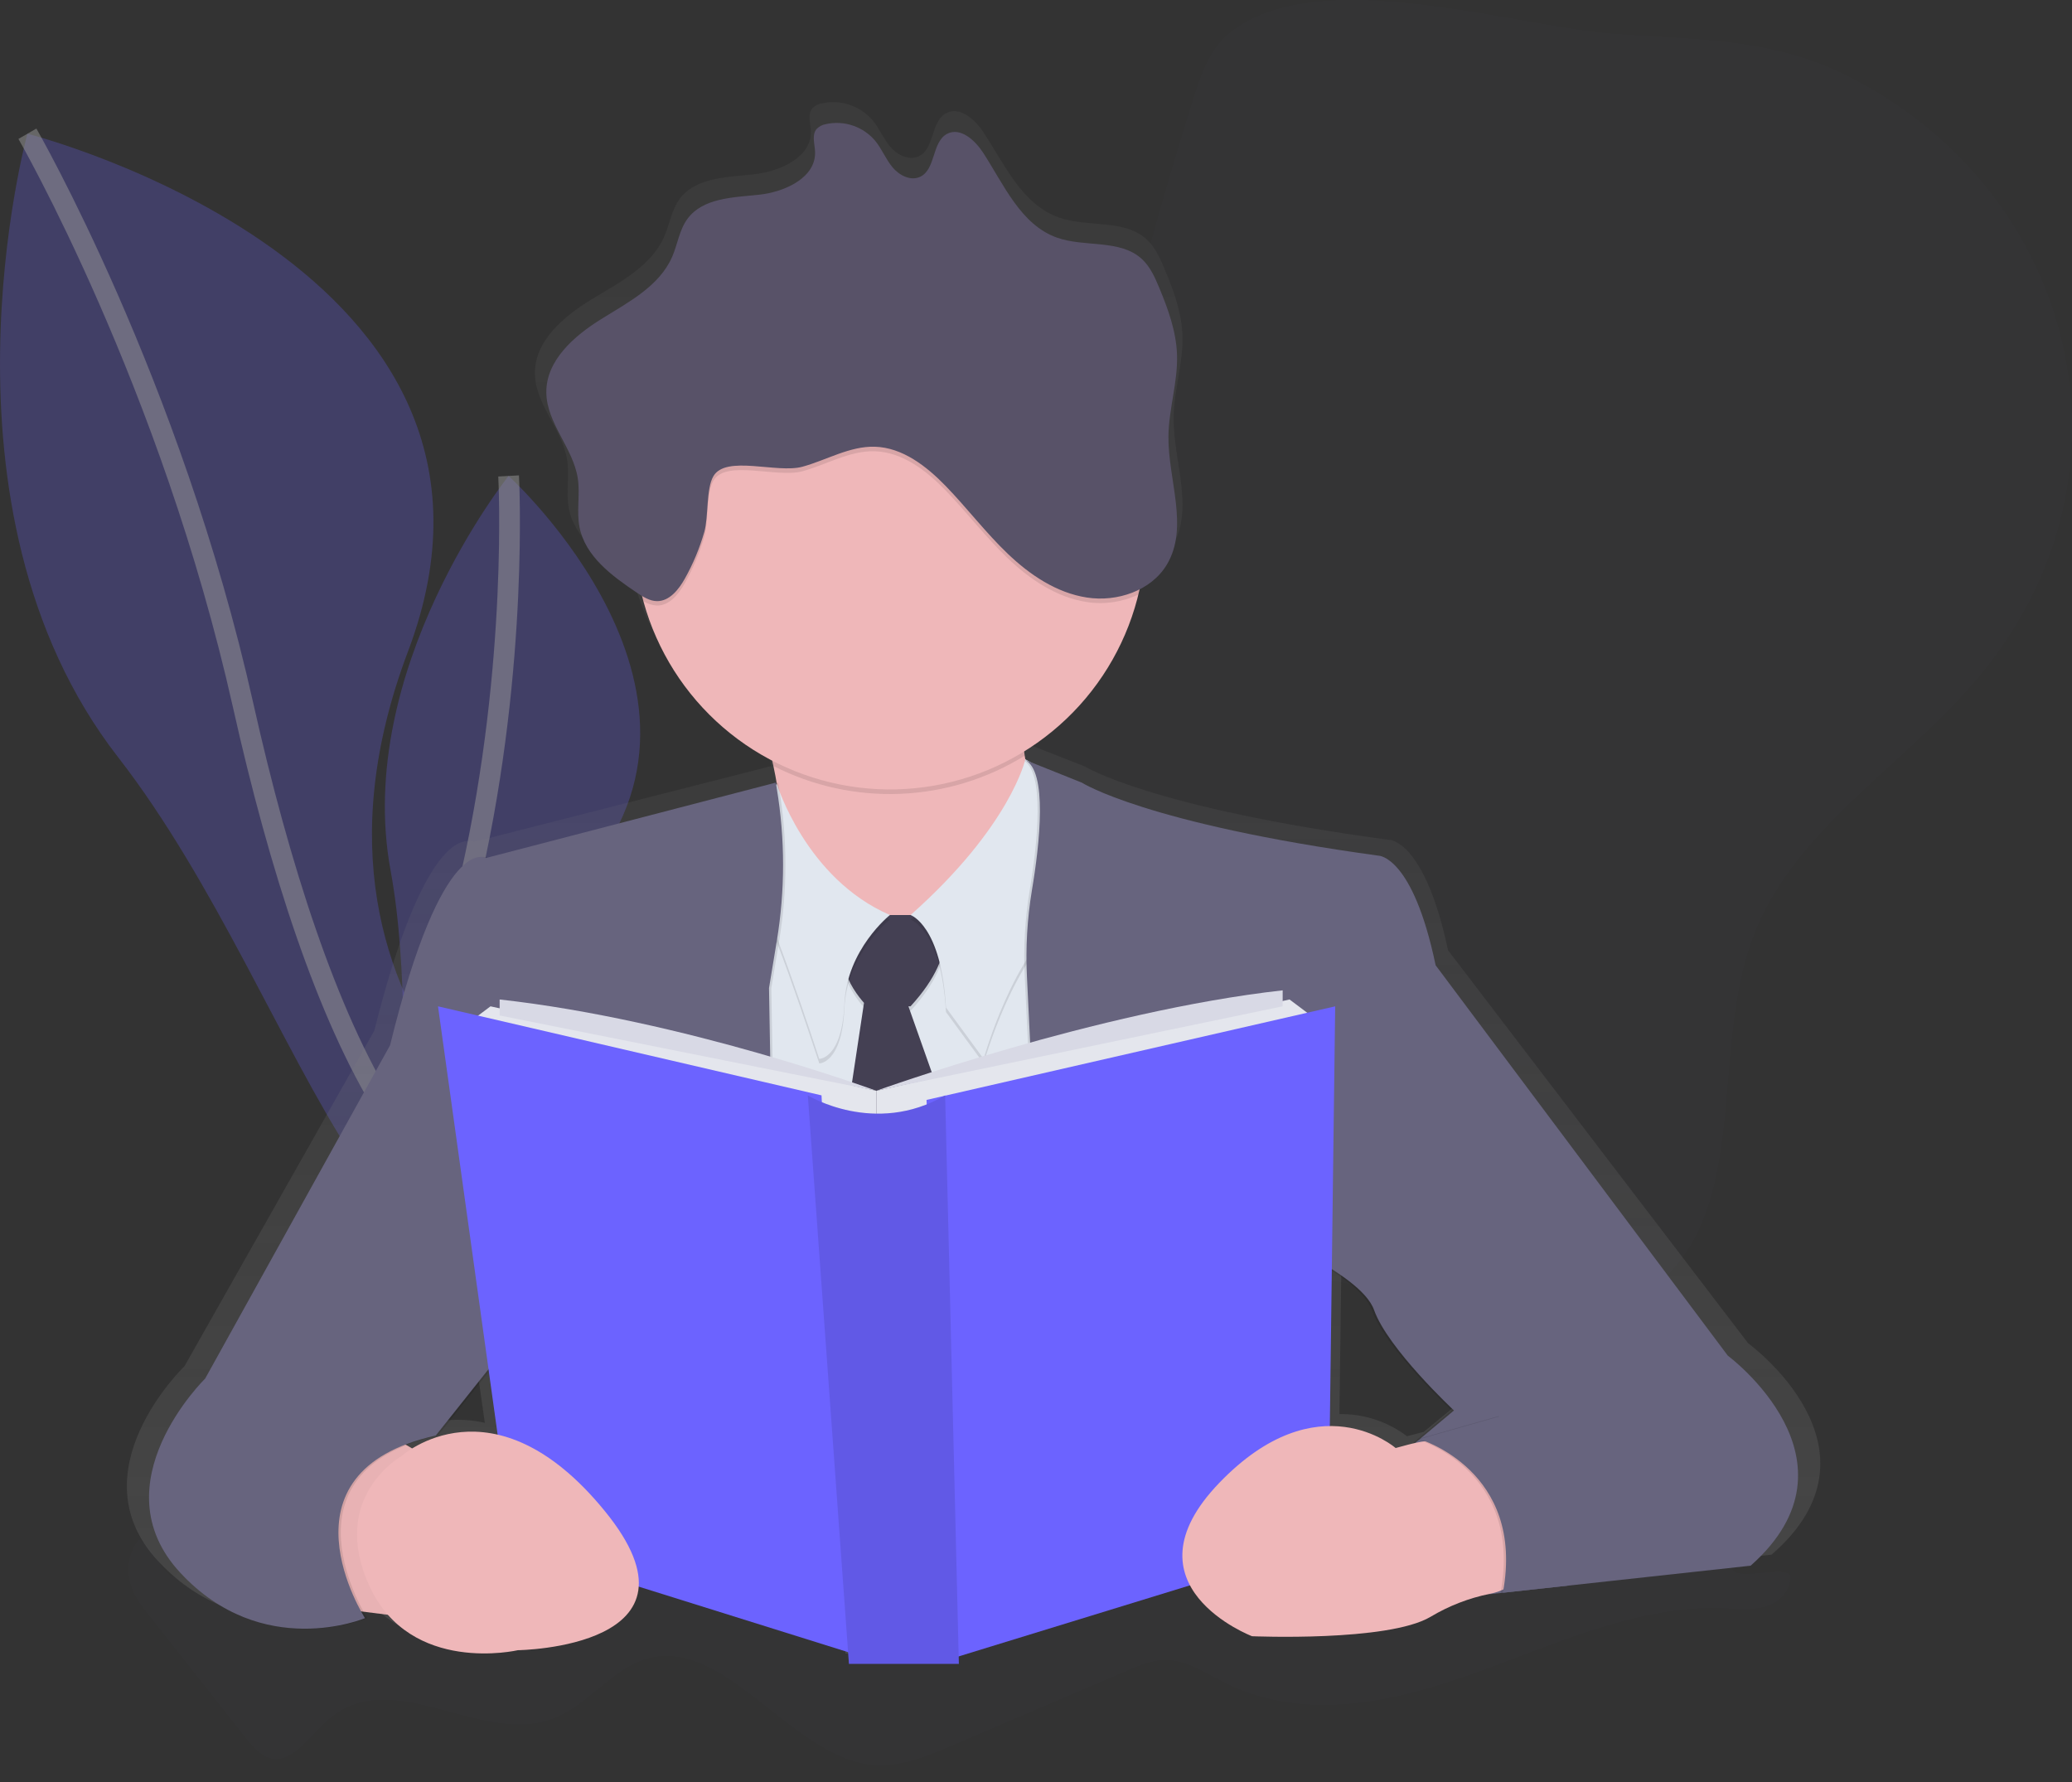 <?xml version="1.0" encoding="UTF-8"?> <svg xmlns="http://www.w3.org/2000/svg" width="100" height="86" viewBox="0 0 100 86" fill="none"><rect x="0" y="0" width="100" height="86" fill="#333333" stroke="none"/><g clip-path="url(#clip0)"><g opacity="0.1"><path opacity="0.1" d="M59.307 1.621C58.381 2.381 57.967 3.587 57.605 4.73C56.795 7.294 56.037 9.876 55.332 12.475C54.305 16.25 53.371 20.109 51.489 23.544C49.608 26.979 46.866 29.826 44.154 32.639L34.385 42.768C31.366 45.899 28.146 49.512 28.203 53.862C28.253 57.635 30.89 60.983 34.118 62.931C37.345 64.879 41.117 65.677 44.807 66.443C46.681 66.832 48.67 67.215 50.468 66.567C52.627 65.791 54.034 63.71 56.007 62.54C59.547 60.438 64.032 61.62 67.998 62.722C71.964 63.825 76.637 64.661 79.854 62.093C84.521 58.366 82.509 50.858 84.593 45.261C86.572 39.95 92.041 36.895 95.631 32.51C103.65 22.716 100.144 9.112 89.077 3.62C85.45 1.826 81.876 1.918 77.942 1.635C73.038 1.284 63.535 -1.852 59.307 1.621Z" fill="#6C63FF"></path></g><g opacity="0.5"><path opacity="0.5" d="M29.088 58.273C29.088 58.273 12.684 49.971 19.694 31.429C26.705 12.886 1.323 6.455 1.323 6.455C1.323 6.455 -3.649 24.509 5.692 36.533C15.033 48.556 18.637 68.518 29.088 58.273Z" fill="#6C63FF"></path><path opacity="0.5" d="M1.323 6.455C1.323 6.455 8.244 18.447 11.736 34.047C15.229 49.648 20.915 62.521 29.004 57.979" stroke="white" stroke-miterlimit="10"></path></g><g opacity="0.5"><path opacity="0.5" d="M25.564 61.305C25.564 61.305 19.004 51.889 27.707 42.812C36.41 33.734 24.546 22.969 24.546 22.969C24.546 22.969 17.064 32.315 18.85 42.004C20.637 51.693 17.238 64.516 25.564 61.305Z" fill="#6C63FF"></path><path opacity="0.5" d="M24.547 22.969C24.547 22.969 25.044 31.978 22.75 42.186C20.456 52.394 20.056 61.587 25.597 61.11" stroke="white" stroke-miterlimit="10"></path></g><g opacity="0.1"><path opacity="0.1" d="M6.227 76.15C6.342 76.858 6.752 77.397 7.142 77.891L11.774 83.764C12.146 84.237 12.547 84.728 13.047 84.856C14.093 85.133 14.934 83.791 15.828 83.005C19.005 80.213 23.348 84.464 26.939 82.839C28.376 82.188 29.54 80.643 31.005 80.12C34.882 78.73 38.168 84.871 42.172 85.184C43.487 85.283 44.777 84.743 46.033 84.206L54.412 80.619C54.994 80.37 55.586 80.123 56.199 80.108C57.23 80.09 58.19 80.753 59.16 81.231C63.066 83.155 67.403 82.117 71.414 80.659C75.426 79.201 79.467 77.325 83.613 77.636C84.693 77.718 86.119 77.649 86.414 76.233C86.589 75.391 84.217 76.274 83.668 75.82C83.119 75.366 84.426 73.473 83.785 73.392C80.058 72.925 76.261 72.912 72.619 74.087C70.732 74.695 68.876 75.62 66.939 75.81C64.919 76.009 62.91 75.397 60.927 74.841C55.905 73.433 50.798 72.358 45.672 72.577C36.56 72.974 27.585 77.468 18.519 76.166C15.825 75.767 13.223 74.896 10.833 73.592C9.609 72.931 9.664 75.27 8.416 76.057C8.01 76.314 6.946 73.924 6.628 74.384C6.447 74.637 6.319 74.923 6.25 75.227C6.181 75.53 6.173 75.844 6.227 76.15Z" fill="#6C63FF"></path></g><path d="M84.37 64.826L69.887 45.86C68.756 40.535 67.058 40.535 67.058 40.535C55.517 38.983 52.349 36.986 52.349 36.986L49.768 35.975L49.552 35.847C49.542 35.791 49.531 35.734 49.521 35.676C49.511 35.617 49.502 35.54 49.494 35.471C52.313 33.776 54.348 31.035 55.154 27.845C55.175 27.762 55.193 27.676 55.213 27.592C55.767 27.326 56.235 26.909 56.563 26.389C57.672 24.571 56.618 22.269 56.642 20.151C56.657 18.812 57.119 17.501 57.066 16.163C57.023 15.043 56.621 13.968 56.184 12.933C55.971 12.429 55.737 11.915 55.33 11.543C54.25 10.562 52.502 10.983 51.116 10.5C49.323 9.875 48.488 7.929 47.451 6.364C47.054 5.76 46.331 5.123 45.678 5.454C44.913 5.841 45.12 7.166 44.347 7.539C43.878 7.764 43.305 7.48 42.971 7.087C42.636 6.694 42.444 6.2 42.114 5.803C41.819 5.459 41.436 5.202 41.006 5.058C40.576 4.914 40.116 4.889 39.673 4.985C39.497 5.013 39.335 5.096 39.209 5.222C38.962 5.51 39.117 5.939 39.133 6.314C39.192 7.579 37.644 8.281 36.365 8.415C35.086 8.549 33.579 8.565 32.813 9.582C32.408 10.122 32.322 10.824 32.048 11.437C31.415 12.86 29.883 13.64 28.536 14.457C27.19 15.274 25.803 16.466 25.815 18.019C25.827 19.509 27.142 20.715 27.373 22.19C27.496 22.971 27.305 23.779 27.458 24.556C27.739 25.982 29.071 26.939 30.301 27.749C30.384 27.803 30.468 27.858 30.555 27.909C30.577 27.997 30.599 28.083 30.622 28.17C31.095 29.832 31.906 31.379 33.006 32.712C34.106 34.045 35.471 35.136 37.013 35.915C37.033 35.998 37.052 36.083 37.071 36.169C37.13 36.435 37.184 36.712 37.233 36.996L37.195 37.006V36.979L22.891 40.626C22.805 40.595 22.713 40.583 22.622 40.592C22.036 40.544 20.204 41.176 18.066 49.741L8.902 65.936C8.902 65.936 3.585 71.039 7.658 75.369C9.734 77.575 12.076 78.108 13.872 78.101C14.915 78.116 15.953 77.94 16.933 77.583C16.933 77.583 16.859 77.469 16.746 77.269L17.958 77.417C20.341 80.066 24.4 79.136 24.4 79.136C24.4 79.136 30.175 79.07 30.387 76.05L40.765 79.234L40.807 79.801H46.256L46.247 79.44L57.713 75.986C58.606 77.638 60.791 78.456 60.791 78.456C60.791 78.456 67.52 78.739 69.635 77.513C70.523 76.992 71.492 76.619 72.501 76.41L72.559 76.404L72.545 76.418L85.5 75.028C91.385 69.929 84.37 64.826 84.37 64.826ZM19.162 69.337L18.877 69.172C19.386 68.977 19.91 68.823 20.443 68.709L22.963 65.598L23.399 68.666C21.953 68.333 20.434 68.573 19.162 69.337ZM67.906 69.312C66.968 68.603 65.82 68.227 64.644 68.245L64.743 60.692C65.689 61.296 66.484 61.964 66.719 62.607C67.398 64.494 70.679 67.488 70.679 67.488L68.975 68.888L68.71 69.105C68.639 69.122 68.567 69.139 68.496 69.158L67.906 69.312Z" fill="url(#paint0_linear)"></path><path d="M16.512 77.653L19.156 77.984L20.698 70.382L17.723 68.618L13.867 72.805L16.512 77.653Z" fill="#EFB7B9"></path><path opacity="0.03" d="M16.512 77.653L19.156 77.984L20.698 70.382L17.723 68.618L13.867 72.805L16.512 77.653Z" fill="black"></path><path d="M51.986 40.302L45.596 46.032C45.596 46.032 33.256 48.786 36.341 44.93C38.089 42.745 37.856 39.429 37.326 36.965C37.089 35.847 36.76 34.751 36.341 33.688C36.341 33.688 52.209 24.106 50.006 31.379C49.353 33.536 49.261 35.199 49.455 36.47C49.918 39.485 51.986 40.302 51.986 40.302Z" fill="#EFB7B9"></path><path opacity="0.1" d="M50.006 31.379C49.352 33.536 49.261 35.199 49.455 36.47C47.647 37.589 45.581 38.223 43.457 38.31C41.332 38.397 39.221 37.934 37.328 36.967C37.091 35.849 36.761 34.753 36.343 33.69C36.343 33.69 52.209 24.106 50.006 31.379Z" fill="black"></path><path d="M55.295 25.759C55.295 28.199 54.571 30.585 53.215 32.614C51.86 34.643 49.933 36.225 47.678 37.159C45.424 38.093 42.943 38.338 40.549 37.862C38.155 37.386 35.957 36.212 34.231 34.486C32.505 32.761 31.329 30.563 30.852 28.169C30.375 25.776 30.619 23.295 31.552 21.04C32.486 18.785 34.066 16.857 36.095 15.501C38.124 14.144 40.509 13.419 42.95 13.418C44.572 13.413 46.179 13.729 47.679 14.347C49.179 14.965 50.542 15.874 51.689 17.021C52.837 18.168 53.746 19.53 54.365 21.03C54.983 22.529 55.3 24.136 55.295 25.759Z" fill="#EFB7B9"></path><path d="M34.47 41.735V64.321L56.175 62.559L52.54 39.532L42.955 45.26L34.47 41.735Z" fill="#E1E7EF"></path><path opacity="0.1" d="M46.259 55.617L43.843 48.787H43.943C46.477 46.032 45.374 44.38 45.374 44.38H41.857C39.618 45.968 41.172 48.027 41.699 48.62L40.645 55.617H46.259Z" fill="black"></path><path d="M46.259 55.397L43.843 48.566H43.943C46.477 45.812 45.374 44.159 45.374 44.159H41.857C39.618 45.748 41.172 47.806 41.699 48.399L40.645 55.397H46.259Z" fill="#444053"></path><path opacity="0.1" d="M49.485 36.861C49.485 36.861 48.79 40.082 43.947 44.379C43.947 44.379 45.436 44.875 45.655 48.841L47.473 51.324C47.473 51.324 48.905 46.145 51.439 44.383C53.973 42.62 51.439 37.993 51.439 37.993L49.485 36.861Z" fill="black"></path><path d="M49.485 36.642C49.485 36.642 48.79 39.863 43.947 44.16C43.947 44.16 45.436 44.657 45.655 48.623L47.473 51.105C47.473 51.105 48.905 45.927 51.439 44.164C53.973 42.401 51.439 37.774 51.439 37.774L49.485 36.642Z" fill="#E1E7EF"></path><path opacity="0.1" d="M42.95 44.378C42.95 44.378 40.864 46.032 40.751 48.676C40.638 51.321 39.54 51.321 39.54 51.321C39.54 51.321 36.785 42.837 35.904 42.066C35.023 41.294 37.493 38.04 37.493 38.04C37.493 38.04 38.878 42.616 42.95 44.378Z" fill="black"></path><path d="M42.95 44.159C42.95 44.159 40.864 45.812 40.751 48.459C40.638 51.106 39.539 51.103 39.539 51.103C39.539 51.103 36.784 42.616 35.899 41.846C35.014 41.075 37.488 37.82 37.488 37.82C37.488 37.82 38.878 42.396 42.95 44.159Z" fill="#E1E7EF"></path><path opacity="0.1" d="M49.345 36.667L52.099 37.769C52.099 37.769 55.184 39.755 66.422 41.295C66.422 41.295 68.075 41.295 69.177 46.584L83.278 65.424C83.278 65.424 90.109 70.489 84.38 75.561L71.769 76.938C71.769 76.938 79.04 69.997 68.023 69.777L70.059 68.068C70.059 68.068 66.863 65.089 66.203 63.22C65.543 61.351 60.146 59.254 60.146 59.254L60.807 75.119L50.887 76.66L49.457 47.138C49.388 45.746 49.468 44.35 49.695 42.974C50.069 40.735 50.463 37.188 49.345 36.667Z" fill="black"></path><path d="M49.455 36.667L52.209 37.769C52.209 37.769 55.295 39.755 66.533 41.295C66.533 41.295 68.185 41.295 69.287 46.584L83.388 65.424C83.388 65.424 90.219 70.489 84.49 75.561L71.879 76.938C71.879 76.938 79.151 69.997 68.133 69.777L70.172 68.069C70.172 68.069 66.977 65.09 66.316 63.221C65.656 61.352 60.259 59.255 60.259 59.255L60.92 75.12L50.993 76.66L49.563 47.138C49.494 45.746 49.574 44.35 49.801 42.974C50.179 40.735 50.573 37.188 49.455 36.667Z" fill="#67647E"></path><path opacity="0.1" d="M37.556 37.768L23.563 41.408C23.563 41.408 21.47 40.087 18.936 50.445L10.012 66.532C10.012 66.532 4.833 71.596 8.8 75.897C12.767 80.197 17.727 78.093 17.727 78.093C17.727 78.093 13.21 71.043 21.143 69.279L24.122 65.534L37.564 67.076L37.225 47.684L37.601 45.424C38.008 42.981 38.008 40.488 37.601 38.045L37.556 37.768Z" fill="black"></path><path d="M37.445 37.768L23.453 41.408C23.453 41.408 21.36 40.087 18.826 50.445L9.901 66.532C9.901 66.532 4.719 71.596 8.691 75.89C12.663 80.183 17.615 78.093 17.615 78.093C17.615 78.093 13.098 71.043 21.031 69.279L24.01 65.534L37.451 67.076L37.115 47.684L37.488 45.424C37.895 42.981 37.895 40.488 37.488 38.045L37.445 37.768Z" fill="#67647E"></path><path d="M23.673 48.566L22.351 49.557L42.293 54.625V52.642L23.673 48.566Z" fill="#E4E6ED"></path><path d="M62.236 48.235L63.557 49.227L42.293 54.625V52.642L62.236 48.235Z" fill="#E4E6ED"></path><path d="M21.139 48.566L39.649 52.863L40.971 79.746L24.775 74.678L21.139 48.566Z" fill="#6C63FF"></path><path d="M64.439 48.566L44.717 53.083L45.818 80.077L64.109 74.458L64.439 48.566Z" fill="#6C63FF"></path><path d="M38.987 52.863C38.987 52.863 42.219 54.849 45.616 52.863L46.277 80.298H40.972L38.987 52.863Z" fill="#6C63FF"></path><path opacity="0.1" d="M38.987 52.863C38.987 52.863 42.219 54.849 45.616 52.863L46.277 80.298H40.972L38.987 52.863Z" fill="black"></path><path d="M24.114 48.235V49.007L42.293 52.642C42.293 52.642 33.038 49.226 24.114 48.235Z" fill="#D8D9E5"></path><path d="M61.905 47.794V48.566L42.293 52.642C42.293 52.642 52.979 48.786 61.905 47.794Z" fill="#D8D9E5"></path><path d="M67.932 69.727L67.357 69.882C67.357 69.882 63.612 66.605 58.839 71.57C54.066 76.535 60.428 78.965 60.428 78.965C60.428 78.965 66.982 79.246 69.04 78.029C69.926 77.498 70.896 77.122 71.909 76.918C72.528 76.796 73.091 76.478 73.516 76.011C73.901 75.589 74.187 75.086 74.353 74.539C74.519 73.992 74.561 73.414 74.475 72.849C74.364 72.107 74.037 71.414 73.536 70.856C73.034 70.298 72.38 69.899 71.655 69.709C70.433 69.392 69.15 69.398 67.932 69.727Z" fill="#EFB7B9"></path><path d="M19.377 70.271C19.377 70.271 23.784 66.305 29.183 72.916C34.582 79.526 24.995 79.639 24.995 79.639C24.995 79.639 19.812 80.848 17.834 76.551C15.854 72.254 19.377 70.271 19.377 70.271Z" fill="#EFB7B9"></path><path opacity="0.1" d="M68.398 69.458C68.398 69.458 73.521 70.953 72.423 76.865L75.519 76.527L76.173 73.521L74.851 69.335L72.317 68.342L68.398 69.458Z" fill="black"></path><path d="M68.509 69.458C68.509 69.458 73.632 70.953 72.533 76.865L75.629 76.527L76.283 73.521L74.961 69.335L72.427 68.342L68.509 69.458Z" fill="#67647E"></path><path opacity="0.1" d="M55.295 25.759C55.296 26.746 55.178 27.731 54.943 28.69C54.169 29.058 53.302 29.185 52.455 29.055C50.995 28.832 49.706 27.963 48.639 26.943C47.571 25.924 46.675 24.737 45.646 23.676C44.712 22.715 43.56 21.817 42.222 21.778C41.006 21.742 39.899 22.421 38.727 22.743C37.5 23.081 35.027 22.159 34.429 23.2C34.077 23.811 34.201 25.157 33.994 25.881C33.768 26.672 33.45 27.433 33.047 28.15C32.749 28.673 32.312 29.228 31.711 29.223C31.476 29.212 31.249 29.139 31.051 29.013C30.587 27.316 30.491 25.539 30.769 23.802C31.047 22.064 31.694 20.406 32.666 18.939C33.638 17.473 34.912 16.23 36.403 15.296C37.894 14.362 39.568 13.758 41.311 13.523C43.055 13.289 44.829 13.43 46.514 13.938C48.199 14.445 49.755 15.307 51.08 16.466C52.404 17.624 53.465 19.052 54.193 20.655C54.92 22.257 55.296 23.996 55.296 25.756L55.295 25.759Z" fill="black"></path><path d="M38.726 22.525C39.899 22.203 41.01 21.524 42.221 21.559C43.559 21.598 44.712 22.497 45.645 23.458C46.673 24.518 47.569 25.704 48.638 26.725C49.706 27.746 50.994 28.612 52.454 28.837C53.913 29.063 55.557 28.513 56.315 27.248C57.394 25.443 56.369 23.156 56.392 21.053C56.407 19.723 56.856 18.421 56.805 17.092C56.762 15.98 56.372 14.907 55.946 13.883C55.739 13.387 55.511 12.873 55.114 12.504C54.062 11.531 52.361 11.948 51.011 11.468C49.265 10.848 48.451 8.914 47.442 7.36C47.053 6.765 46.35 6.128 45.716 6.456C44.97 6.841 45.173 8.158 44.419 8.527C43.962 8.751 43.404 8.469 43.079 8.078C42.753 7.688 42.565 7.197 42.246 6.803C41.961 6.462 41.588 6.206 41.168 6.063C40.748 5.919 40.296 5.894 39.862 5.99C39.691 6.018 39.532 6.101 39.411 6.225C39.17 6.511 39.32 6.937 39.337 7.311C39.395 8.566 37.89 9.263 36.641 9.396C35.392 9.529 33.927 9.545 33.182 10.557C32.785 11.092 32.704 11.789 32.438 12.399C31.82 13.813 30.328 14.584 29.017 15.399C27.705 16.214 26.355 17.395 26.367 18.937C26.379 20.419 27.658 21.618 27.885 23.081C28.004 23.857 27.818 24.66 27.967 25.431C28.24 26.847 29.538 27.797 30.736 28.602C31.034 28.8 31.351 29.008 31.709 29.011C32.305 29.016 32.751 28.461 33.045 27.938C33.448 27.221 33.766 26.459 33.992 25.669C34.199 24.943 34.075 23.597 34.427 22.987C35.026 21.941 37.499 22.861 38.726 22.525Z" fill="#585268"></path></g><defs><linearGradient id="paint0_linear" x1="46.987" y1="79.801" x2="46.987" y2="4.925" gradientUnits="userSpaceOnUse"><stop stop-color="#808080" stop-opacity="0.25"></stop><stop offset="0.54" stop-color="#808080" stop-opacity="0.12"></stop><stop offset="1" stop-color="#808080" stop-opacity="0.1"></stop></linearGradient><clipPath id="clip0"><rect width="100" height="85.2" fill="white"></rect></clipPath></defs></svg> 